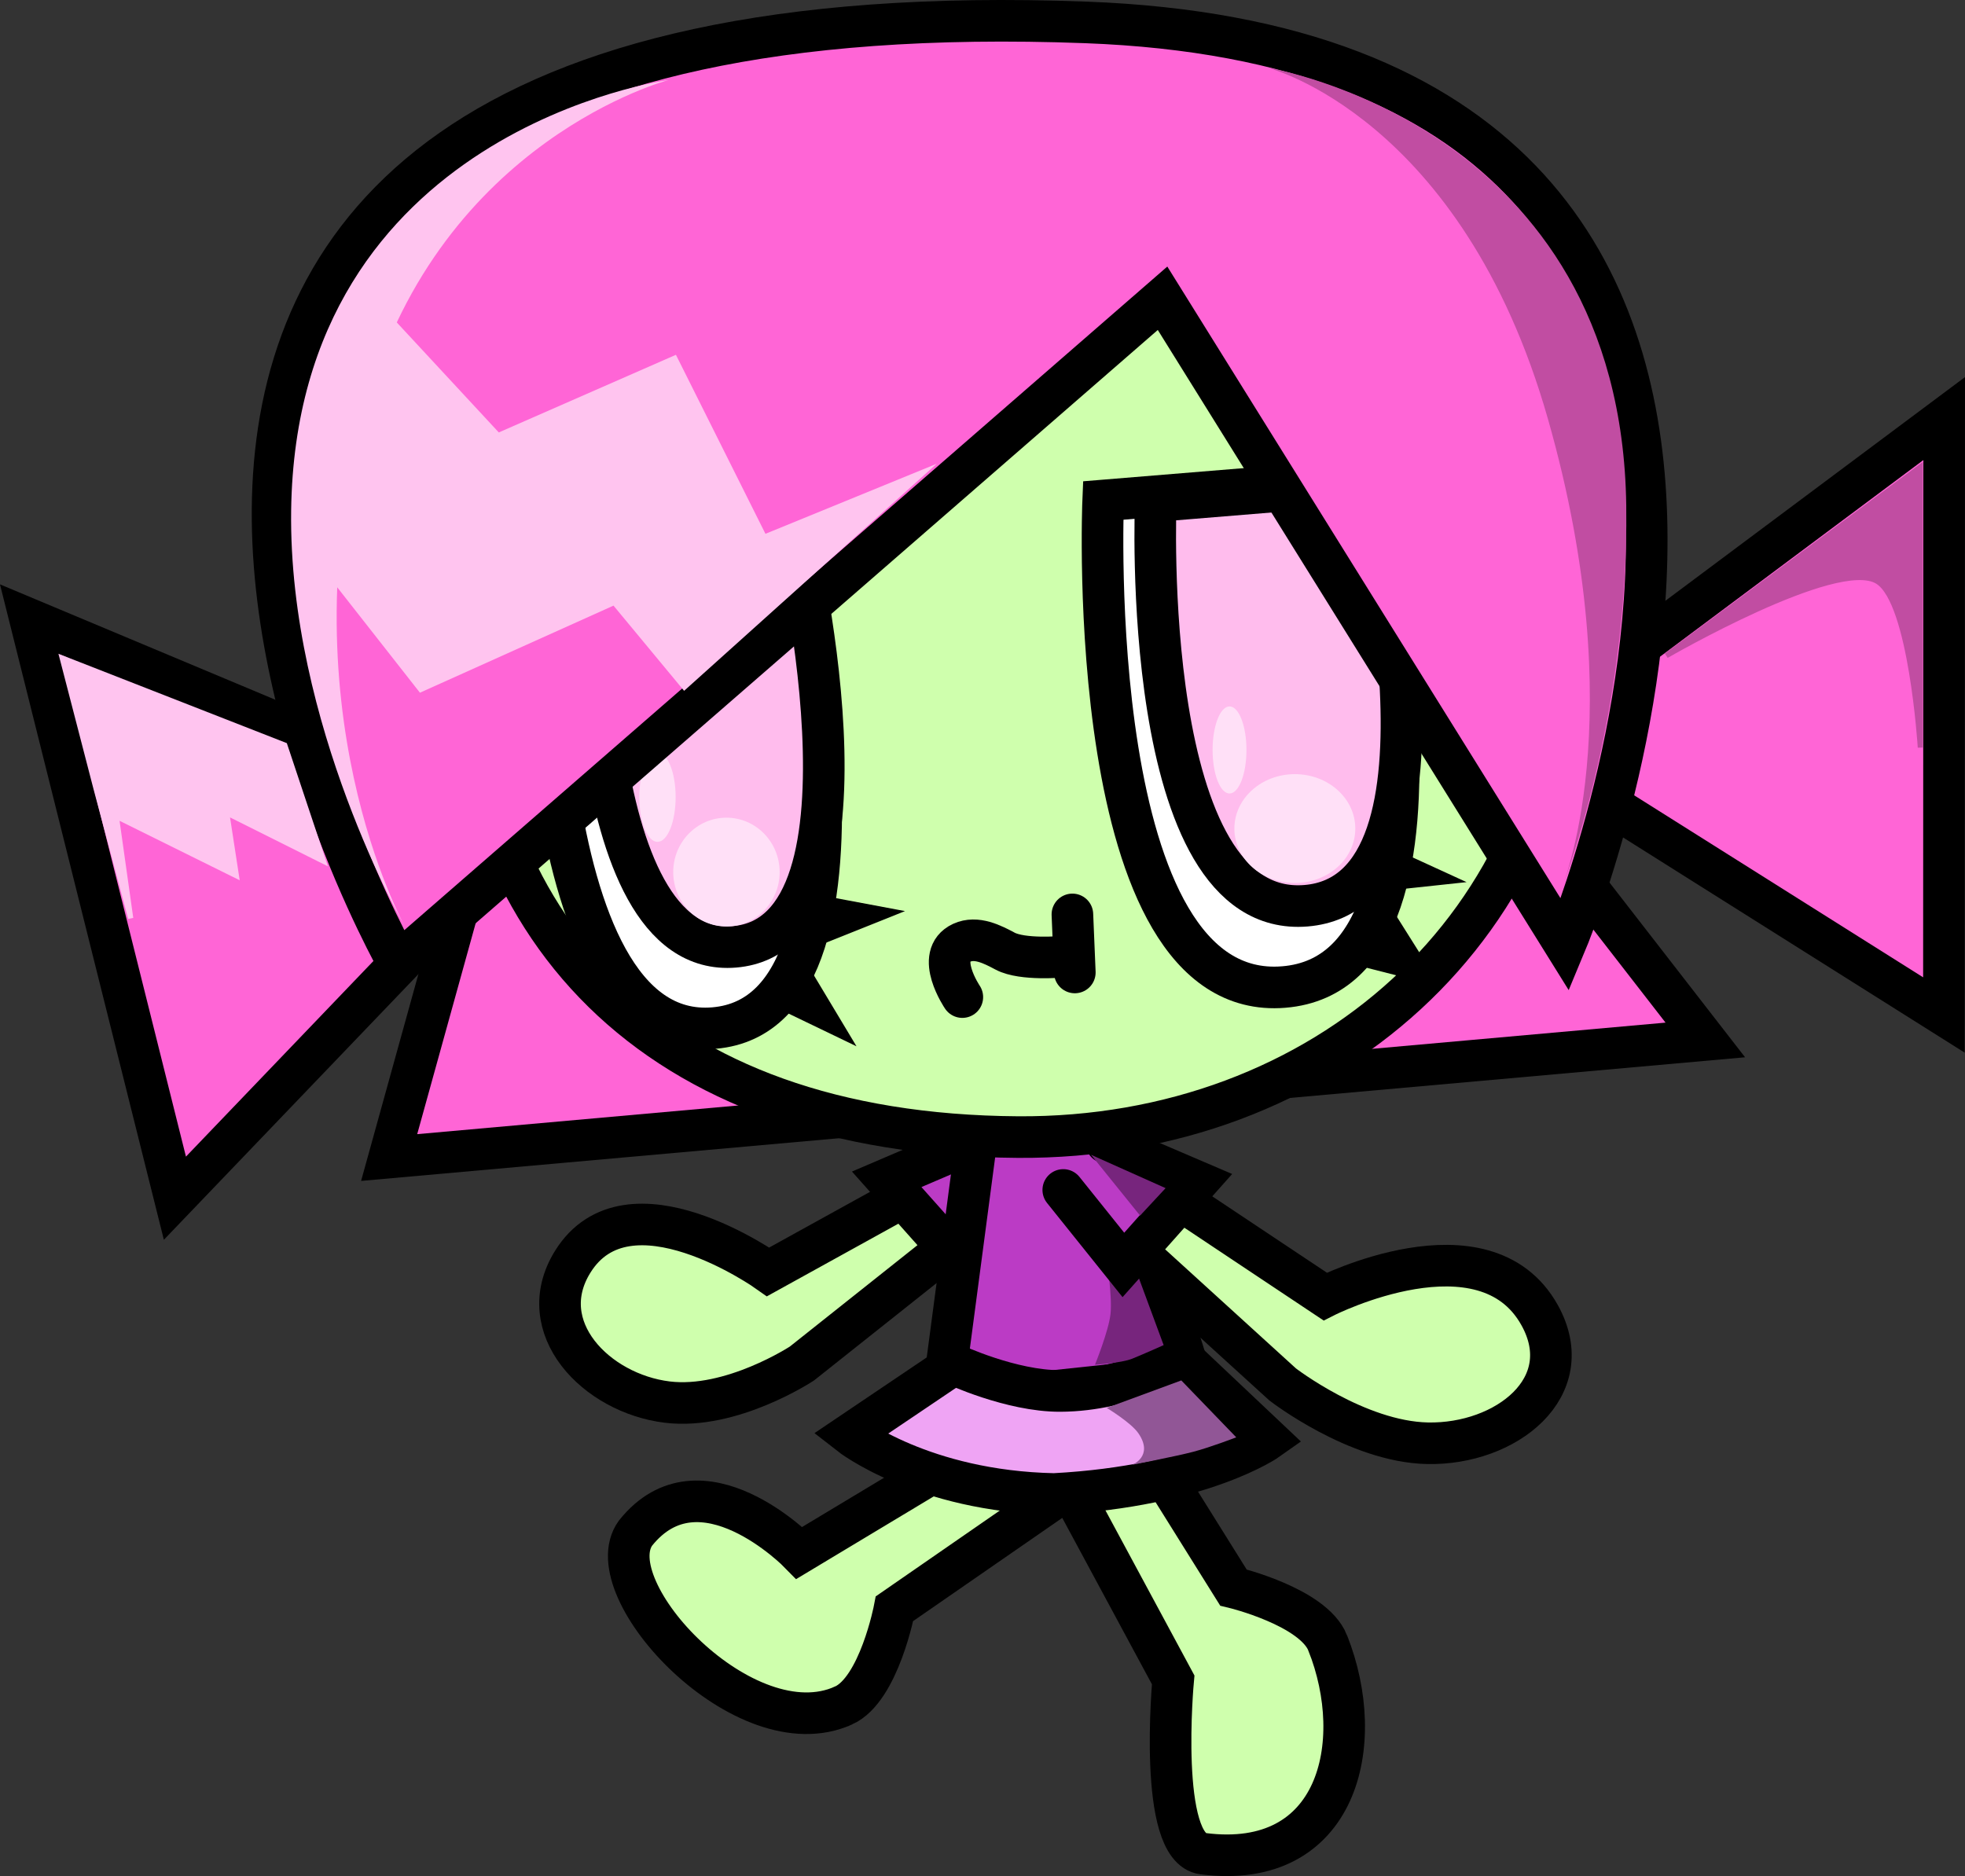 <svg version="1.1" xmlns="http://www.w3.org/2000/svg" xmlns:xlink="http://www.w3.org/1999/xlink" width="188.973" height="180.437" viewBox="0,0,188.973,180.437"><rect x="0" y="0" width="188.973" height="180.437" fill="#333333" stroke="none"/><g transform="translate(-142.334,-120.431)"><g stroke-miterlimit="10"><path d="M236.798,237.792l-17.339,13.776c0,0 -6.773,4.47 -12.953,3.715c-6.842,-0.836 -12.989,-7.181 -9.112,-13.469c5.333,-8.649 18.815,0.943 18.815,0.943l19.092,-10.547" fill="#cfffad" stroke="#000000" stroke-width="4" stroke-linecap="round"/><path d="M240.511,234.646l-5.782,7.212l-7.121,-8.002l8.766,-3.754" fill="#bb3bc5" stroke="#000000" stroke-width="4" stroke-linecap="round"/><path d="M223.463,284.461c-9.489,4.307 -23.893,-11.19 -20.016,-16.572c6.259,-7.859 15.766,1.896 15.766,1.896l19.921,-11.976l5.454,6.114l-16.229,11.229c0,0 -1.479,7.758 -4.895,9.309z" fill="#cfffad" stroke="#000000" stroke-width="4" stroke-linecap="round"/><path d="M270.017,278.443c3.856,9.681 0.99,21.94 -11.992,20.272c-4.372,-0.562 -2.867,-16.716 -2.867,-16.716l-11.026,-20.462l6.363,-5.16l10.454,16.739c0,0 7.68,1.842 9.068,5.327z" fill="#cfffad" stroke="#000000" stroke-width="4" stroke-linecap="round"/><path d="M236.618,227.22l-3.722,28.146l23.959,-2.559l-8.374,-26.75z" fill="#bb3bc5" stroke="#000000" stroke-width="4" stroke-linecap="round"/><path d="M287.624,191.811l41.681,-31.121l-0.026,57.361z" fill="#ff65d6" stroke="#000000" stroke-width="4" stroke-linecap="round"/><path d="M189.762,195.659l-10.004,36.102l126.574,-11.309l-19.573,-25.228z" fill="#ff65d6" stroke="#000000" stroke-width="4" stroke-linecap="round"/><path d="M159.155,235.672l-13.913,-55.649l47.975,20.104z" fill="#ff65d6" stroke="#000000" stroke-width="4" stroke-linecap="round"/><path d="M293.065,180c0,29.427 -23.526,49.986 -52.833,49.794c-35.355,-0.233 -53.298,-20.366 -53.298,-49.794c0,-29.427 23.758,-53.283 53.065,-53.283c29.307,0 53.065,23.856 53.065,53.283z" fill="#cfffad" stroke="#000000" stroke-width="4" stroke-linecap="butt"/><g stroke="#000000" stroke-width="4" stroke-linecap="round"><path d="M265.795,215.363c19.414,-1.593 7.327,-48.819 7.327,-48.819l-24.697,2.026c0,0 -2.044,48.385 17.369,46.793z" fill="#ffffff"/><path d="M267.928,207.544c16.145,-1.325 6.094,-40.6 6.094,-40.6l-20.539,1.685c0,0 -1.7,40.24 14.445,38.915z" fill="#ffbced"/></g><g stroke="#000000" stroke-width="4" stroke-linecap="round"><path d="M210.998,219.309c18.213,-1.544 6.755,-48.796 6.755,-48.796l-23.17,1.965c0,0 -1.799,48.375 16.415,46.831z" fill="#ffffff"/><path d="M212.98,211.496c15.147,-1.284 5.618,-40.581 5.618,-40.581l-19.269,1.634c0,0 -1.496,40.232 13.652,38.947z" fill="#ffbced"/></g><path d="M207.31,197.097c0,2.377 -0.781,4.303 -1.745,4.303c-0.964,0 -1.745,-1.927 -1.745,-4.303c0,-2.377 0.781,-4.303 1.745,-4.303c0.964,0 1.745,1.927 1.745,4.303z" fill="#ffe0f7" stroke="none" stroke-width="0" stroke-linecap="butt"/><path d="M246.742,122.585c-120.054,-4.484 -66.114,90.472 -66.114,90.472l73.508,-63.939l38.712,62.199c0,0 35.98,-85.666 -46.106,-88.732z" fill="#ff65d6" stroke="#000000" stroke-width="4" stroke-linecap="round"/><path d="M234.881,216.33c0,0 -2.716,-4.001 -0.051,-5.227c1.401,-0.645 2.959,0.165 4.164,0.807c1.676,0.893 5.507,0.537 5.507,0.537" fill="none" stroke="#000000" stroke-width="4" stroke-linecap="round"/><path d="M245.466,208.378l0.233,5.583" fill="none" stroke="#000000" stroke-width="4" stroke-linecap="round"/><path d="M206.621,128.128c0,0 -21.788,5.715 -28.982,30.948c-8.28,29.044 3.627,50.465 3.627,50.465c0,0 -11.207,-19.418 -10.933,-40.009c0.488,-36.632 36.287,-41.404 36.287,-41.404z" fill="#ffc4ef" stroke="#000000" stroke-width="0" stroke-linecap="round"/><path d="M298.729,169.067c0.274,20.591 -6.28,36.985 -6.28,36.985c0,0 7.023,-16.304 -1.257,-45.347c-8.28,-29.044 -26.888,-33.74 -26.888,-33.74c0,0 33.939,5.47 34.426,42.102z" fill="#c14da2" stroke="#000000" stroke-width="0" stroke-linecap="round"/><path d="M178.377,149.528l11.863,12.794l16.98,-7.443l8.607,17.213l15.352,-6.28l-23.028,20.702l-6.746,-8.141l-18.609,8.374l-11.863,-15.12z" fill="#ffc4ef" stroke="#ffc4ef" stroke-width="0.5" stroke-linecap="round"/><path d="M302.59,183.489c0,0 16.445,-9.531 20.311,-7.13c3.242,2.014 4.113,15.969 4.113,15.969v-26.983z" fill="#c14da2" stroke="#c14da2" stroke-width="0.5" stroke-linecap="round"/><path d="M151.575,196.283l3.327,12.467l-1.384,-9.809l11.548,5.716l-0.93,-6.048l9.304,4.652l-3.722,-11.165l-21.4,-8.374z" fill="#ffc4ef" stroke="#ffc4ef" stroke-width="0.5" stroke-linecap="round"/><path d="M272.673,200.121c0,2.89 -2.604,5.234 -5.815,5.234c-3.212,0 -5.815,-2.343 -5.815,-5.234c0,-2.89 2.604,-5.234 5.815,-5.234c3.212,0 5.815,2.343 5.815,5.234z" fill="#ffe0f7" stroke="#000000" stroke-width="0" stroke-linecap="butt"/><path d="M262.205,192.561c0,2.312 -0.729,4.187 -1.628,4.187c-0.899,0 -1.628,-1.875 -1.628,-4.187c0,-2.312 0.729,-4.187 1.628,-4.187c0.899,0 1.628,1.875 1.628,4.187z" fill="#ffe0f7" stroke="none" stroke-width="0" stroke-linecap="butt"/><path d="M217.312,204.308c0,2.89 -2.291,5.234 -5.117,5.234c-2.826,0 -5.117,-2.343 -5.117,-5.234c0,-2.89 2.291,-5.234 5.117,-5.234c2.826,0 5.117,2.343 5.117,5.234z" fill="#ffe0f7" stroke="none" stroke-width="0" stroke-linecap="butt"/><path d="M219.173,212.333l4.885,8.141l-6.28,-3.024z" fill="#000000" stroke="#000000" stroke-width="0.5" stroke-linecap="round"/><path d="M280.467,215.106l-5.178,-8.225l-1.842,6.29l5.243,1.337" fill="#000000" stroke="#000000" stroke-width="0.5" stroke-linecap="round"/><path d="M276.86,202.563l5.583,2.559l-6.513,0.698z" fill="#000000" stroke="#000000" stroke-width="0.5" stroke-linecap="round"/><path d="M221.034,206.75l7.444,1.396l-8.141,3.257z" fill="#000000" stroke="#000000" stroke-width="0.5" stroke-linecap="round"/><path d="M255.925,250.946l8.374,7.909c0,0 -6.328,4.506 -20.591,5.267c-12.677,-0.261 -19.65,-5.732 -19.65,-5.732l10.002,-6.746c0,0 5.527,2.589 10.235,2.568c6.588,-0.028 11.63,-3.266 11.63,-3.266z" fill="#efa4f4" stroke="#000000" stroke-width="4" stroke-linecap="round"/><path d="M249.546,231.653l20.229,13.477c0,0 15.32,-7.753 20.625,1.792c3.856,6.939 -3.249,12.471 -10.779,12.319c-6.802,-0.137 -13.934,-5.657 -13.934,-5.657l-18.117,-16.493" fill="#cfffad" stroke="#000000" stroke-width="4" stroke-linecap="round"/><path d="M248.768,241.687c0,0 0.553,3.447 0.362,5.136c-0.186,1.644 -1.494,4.866 -1.494,4.866c0,0 2.548,-0.161 3.58,-0.579c1.252,-0.508 3.025,-1.308 3.025,-1.308l-3.208,-8.681z" fill="#77257d" stroke="#000000" stroke-width="0" stroke-linecap="round"/><path d="M248.725,230.335l8.766,3.754l-7.121,8.002l-5.782,-7.212" fill="#bb3bc5" stroke="#000000" stroke-width="4" stroke-linecap="round"/><path d="M247.258,231.497l4.718,5.85l2.453,-2.642z" fill="#77257d" stroke="#000000" stroke-width="0" stroke-linecap="round"/><path d="M248.768,255.841c0,0 2.341,1.412 3.044,2.441c1.506,2.205 -0.591,3.031 -0.591,3.031c0,0 4.248,-0.823 5.869,-1.251c1.709,-0.451 4.133,-1.391 4.133,-1.391l-5.284,-5.473z" fill="#915696" stroke="#77257d" stroke-width="0" stroke-linecap="round"/></g></g></svg><!--rotationCenter:97.66605367814034:59.56882809047411-->